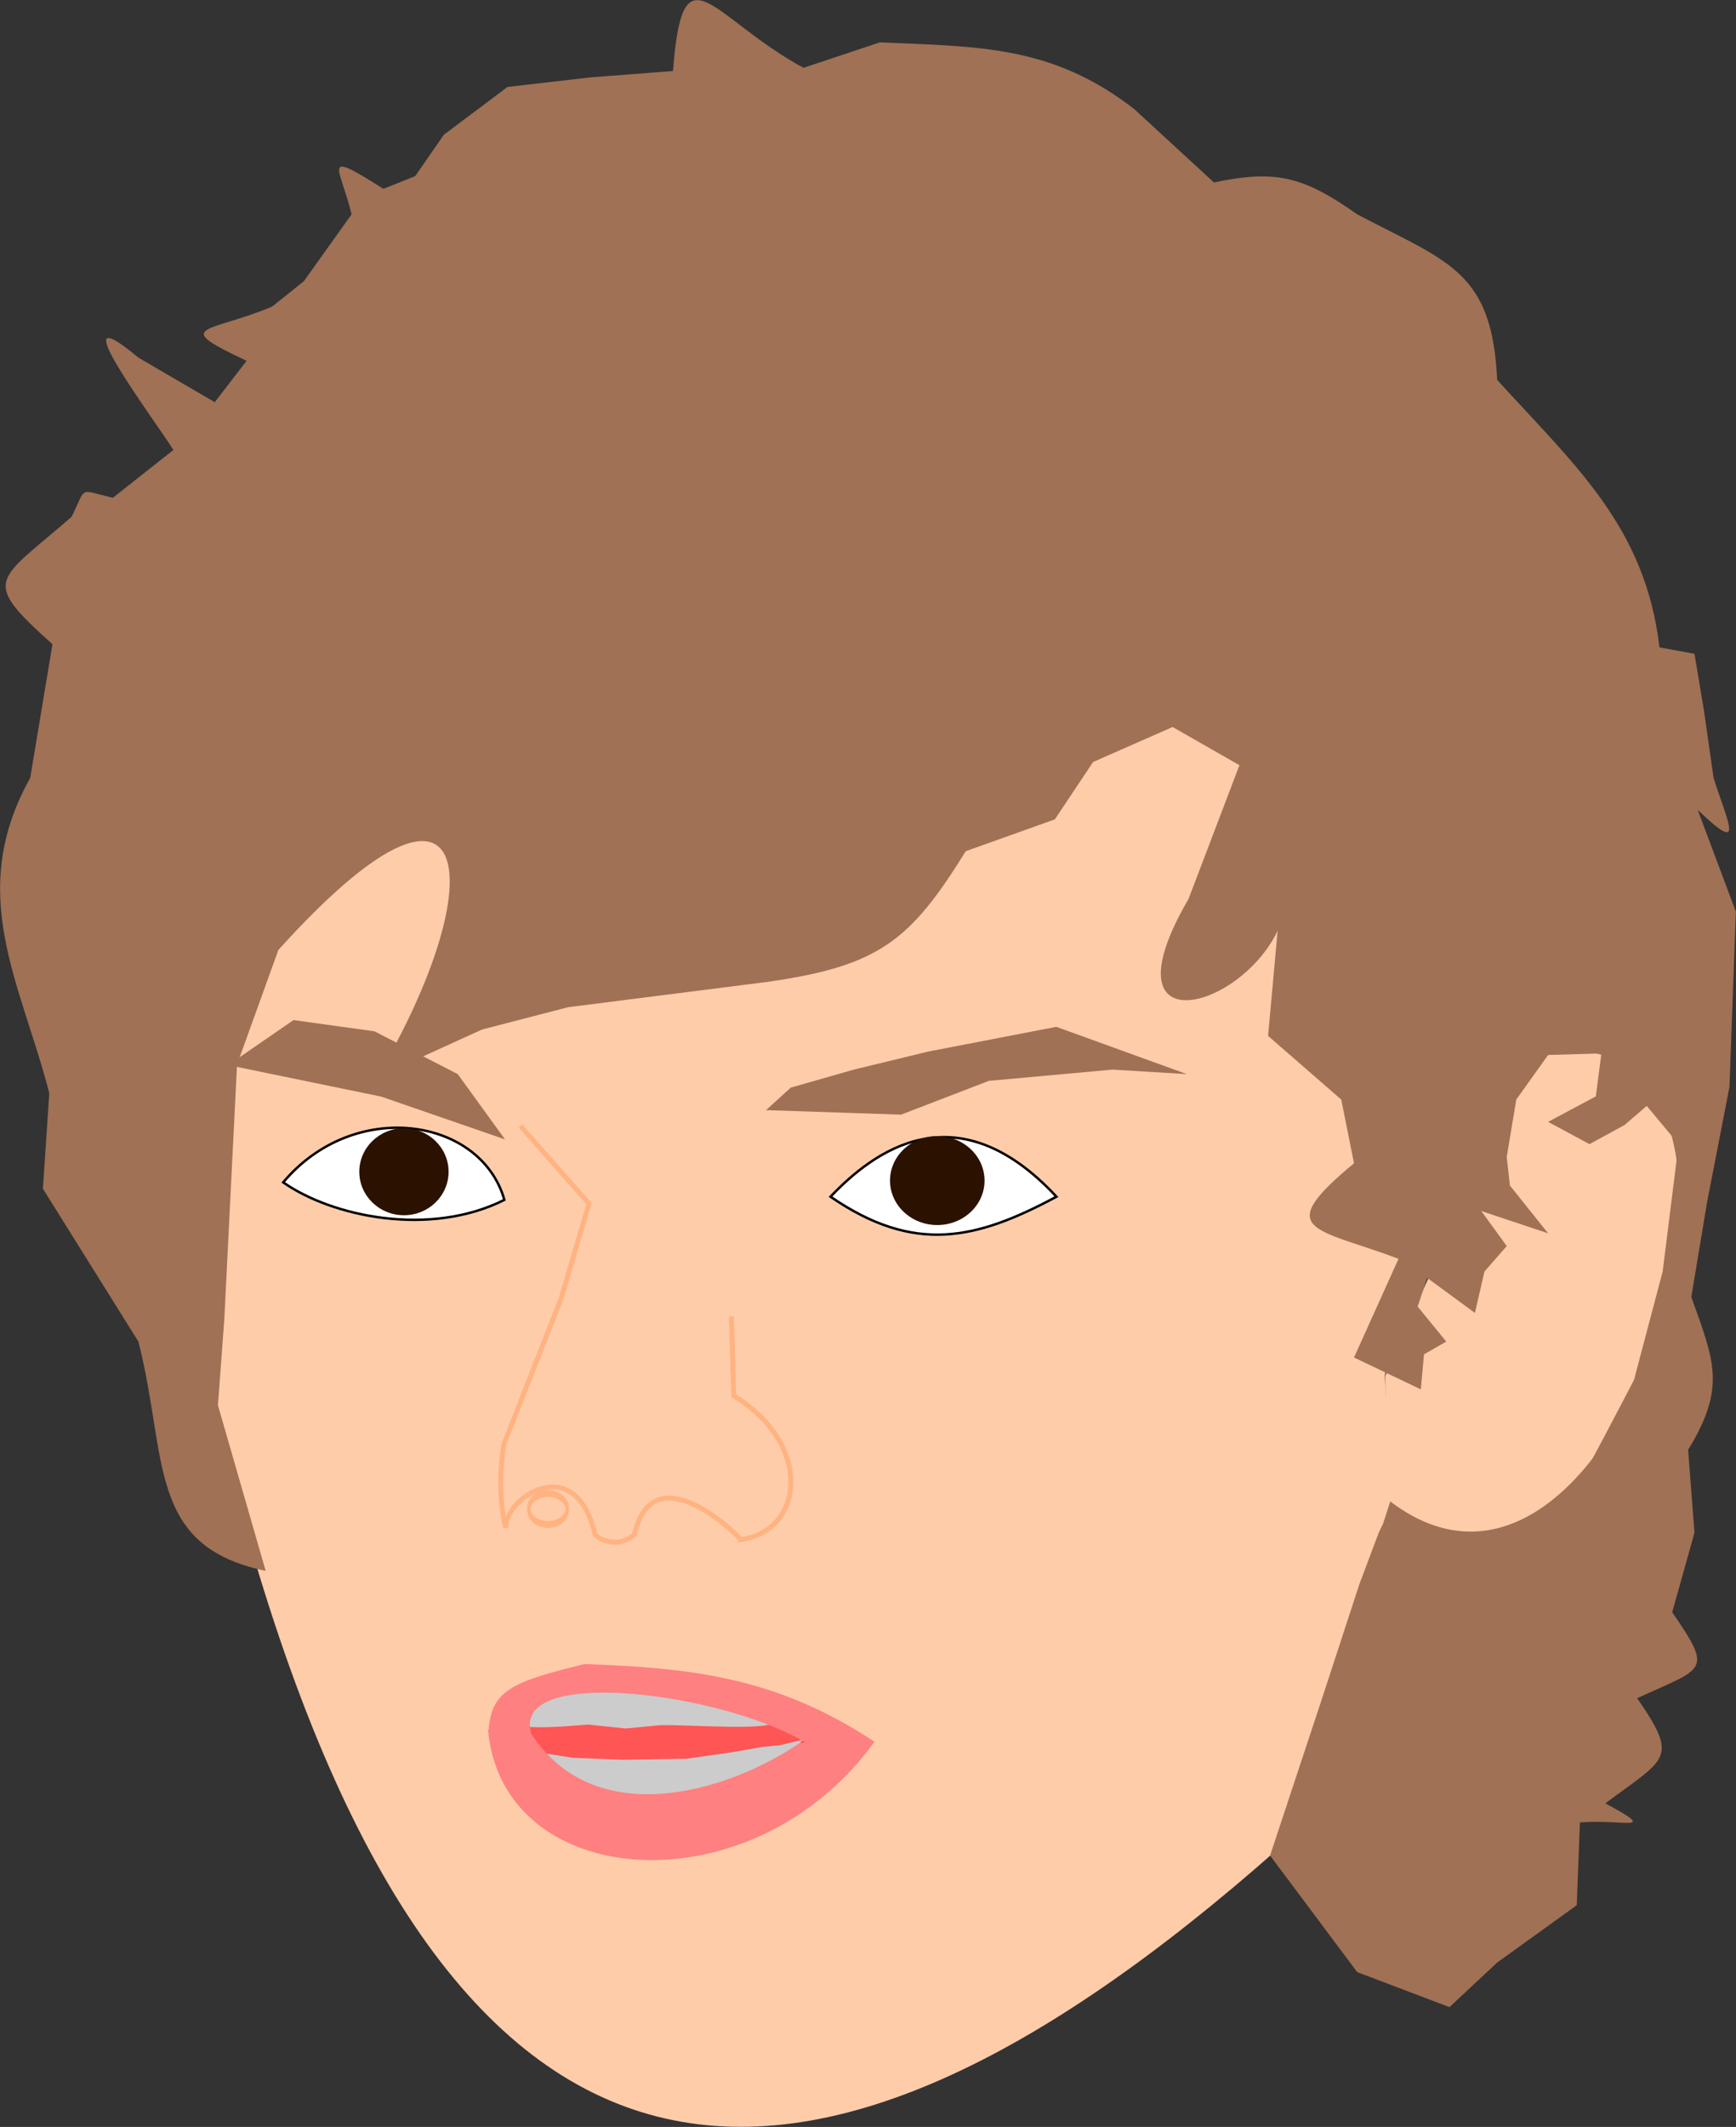 <?xml version="1.0" encoding="UTF-8"?>
<svg version="1.1" viewBox="0 0 711.29 870.89" xmlns="http://www.w3.org/2000/svg">
<rect x="0" y="0" width="711.29" height="870.89" fill="#333333" stroke="none"/>
<g transform="translate(-12.462 -60.641)">
<rect x="658.67" y="474.68" width="41.881" height="65.192" fill="#a07155" stroke-width="0"/>
<rect x="530.73" y="628.21" width="159.07" height="74.319" fill="#a07155" stroke-width="0"/>
<path d="m201.86 358.46-75.6 88.508-58.083 148.44 42.41 82.054c83.572 305.94 229.89 313.18 425.42 140.26l46.618-143.95-2.766-49.786 15.673-76.522-13.829-126.31-67.302-75.6-158.57-8.298z" fill="#fca" stroke-width="0"/>
<path d="m105.98 496.75 62.692 12.907 50.707 17.517-19.361-26.737-34.112-17.517-33.19-4.61z" fill="#a07155" stroke-width="0"/>
<path d="m326.33 515.19 55.317 1.844 35.956-13.829 50.707-4.61 30.424 1.844-53.473-19.361-52.551 10.142-30.424 7.376-25.815 7.376z" fill="#a07155" stroke-width="0"/>
<path d="m128.5 544.76c29.118-34.616 81.023-26.575 90.616 7.171-30.561 15.326-70.574 6.892-90.616-7.171z" fill="#fff" stroke="#000" stroke-width="1px"/>
<path d="m352.75 550.63c34.394 23.626 59.735 17.62 92.572 0-41.429-44.502-75.471-17.924-92.572 0z" fill="#fff" stroke="#000" stroke-width="1px"/>
<path d="m242.58 759.25 0.652 6.519 12.386-0.652 5.867 3.912 17.602-1.304 7.171-1.956 19.557 1.304 3.26-3.26-6.519-6.519-13.69 2.608-25.425-1.956-14.994-3.912z" fill="none" stroke="#000" stroke-width="1px"/>
<path d="m269.31 785.32 8.475 3.912 20.209-1.304 5.215-3.26z" fill="none" stroke="#000" stroke-width="1px"/>
<path d="m247.14 769.68 3.26 11.735 26.077 2.608 46.938-5.215 13.69-7.171-22.165-5.867-29.988 1.304-24.773 2.608z" fill="none" stroke="#000" stroke-width="1px"/>
<path d="m580 624.06 1.718 51.054c100.42 77.387 184.52-227.69 46.22-179.15l-16.377 56.619z" fill="#fca" stroke-width="0"/>
<path d="m166.96 501.74 43.026-19.558 35.203-9.127 82.141-10.431c45.586-6.545 58.222-17.022 80.837-53.458l36.507-13.038 15.646-23.469 32.596-14.342 27.38 15.646-20.861 54.761c-35.004 60.026 20.617 46.189 36.507 13.038l-3.912 43.027 29.988 26.077 5.215 26.077c-33.771 28.015-16.104 26.231 18.254 39.115l-18.254 40.419 27.38 13.038 1.304-14.342 9.127-5.215-11.734-14.342 3.912-11.735 19.557 14.342 3.912-16.95 9.127-10.431-10.431-14.342 27.38 9.127-15.646-19.558-1.304-11.735 3.912-23.469 13.038-18.254 21.839-0.652-2.282 17.602-19.557 10.431 16.95 9.127 14.342-7.823 9.127-7.823 13.038 15.646-6.519 52.154-11.734 44.331s-23.082 44.661-27.803 51.285c-22.314 7.607-27.16 11.42-28.323 12.962-13.819-4.786-11.03 1.687-16.007 2.063-32.172-9.153-28.351-11.999-32.45-3.761l-7.891 20.975-15.725 48.084-20.925 63.174 35.689 47.732 37.811 14.342 19.557-18.254 32.596-23.469 1.304-33.9c17.565-1.456 33.001 4.488 10.431-7.823 25.117-18.752 30.204-18.058 13.038-43.027 27.653-12.769 31.255-10.603 14.342-35.204l9.127-32.596-2.608-33.9c15.586-25.498 10.811-36.174 1.304-62.585l6.519-39.115 9.127-46.938 2.608-71.711-15.646-41.723c19.92 19.151 12.283 5.213 6.519-13.038l-3.912-27.381-3.912-23.469-14.342-2.608c-5.799-49.383-34.411-74.23-66.495-109.52-2.108-44.79-20.17-48.221-57.369-67.8-22.35-15.783-33.689-18.298-58.672-13.038l-32.596-29.988c-33.62-26.162-63.587-25.61-104.31-27.381l-31.292 10.431c-38.502-21.071-49.454-50.732-53.457 1.304l-33.9 2.608-33.9 3.912-26.077 19.558-11.734 16.95-13.038 5.215c-26.156-16.578-17.726-9.007-13.038 10.431l-19.557 27.381-13.038 10.431c-26.537 10.98-41.766 7.419-10.431 22.165l-13.038 16.95-31.292-18.254c-33.735-28.134 6.878 25.804 14.342 37.811l-24.773 19.558c-14.517-3.251-10.517-5.042-16.95 7.823-30.751 26.759-37.697 25.425-7.823 52.154l-9.127 54.761c-26.542 47.433-3.715 84.173 7.823 129.08l-2.608 39.115 39.115 62.585c12.175 47.481 3.177 83.673 52.153 93.877l-19.557-67.8 2.608-35.204 5.215-104.31 16.95-46.938c81.544-90.295 87.904-28.246 40.419 52.154z" fill="#a07155" stroke-width="0"/>
<path transform="matrix(1.067 0 0 .997 -1382.9 649.87)" d="m1480-109.78c0 9.862-7.675 17.857-17.143 17.857-9.468 0-17.143-7.995-17.143-17.857 0-9.862 7.675-17.857 17.143-17.857 9.468 0 17.143 7.995 17.143 17.857z" fill="#2b1100"/>
<path transform="matrix(.913 0 0 .879 -1156.6 639.68)" d="m1722.3-108.81c0 11.437-9.497 20.708-21.213 20.708-11.716 0-21.213-9.271-21.213-20.708 0-11.437 9.498-20.708 21.213-20.708 11.716 0 21.213 9.271 21.213 20.708z" fill="#2b1100"/>
<path d="m225.66 521.65 28.119 31.808-11.524 39.183-23.319 59.275c-3.361 20.14 0.757 34.341 0.757 34.341-0.718-11.887 28.185-32.006 36.528 2.342 0 1.282 8.592 6.973 16.198 0.352 7.781-34.454 43.817 1.508 43.453 2.077 25.804-3.334 30.097-38.886-2.778-58.847l-0.968-32.597" fill-opacity="0" stroke="#ffb380" stroke-width="2"/>
<path transform="matrix(.567 0 0 1.109 -633.55 632.32)" d="m1549.3 41.648c0 3.156-6.236 5.714-13.928 5.714-7.693 0-13.929-2.558-13.929-5.714s6.236-5.714 13.929-5.714c7.692 0 13.928 2.558 13.928 5.714z" fill-opacity="0" stroke="#ffb380" stroke-width="2.521"/>
<path d="m226.76 779.22c33.499 5.651 90.023 2.723 122.96-2.074l-17.747-13.253h-102.68z" fill="#f55" stroke-width="0"/>
<path d="m225.12 758.75c-9.954 9.913 2.559 10.213 28.218 8.014l15.534 1.607 14.039-1.337c10.951-0.431 48.852 2.861 47.091-2.193l-32.446-6.901c-24.993-16.042-60.166-6.61-72.436 0.81z" fill="#ccc" stroke-width="0"/>
<path d="m229.92 769.64c-6.723-27.189 80.312-15.557 113.28 4.922l27.706-0.652c-40.306-26.819-75.988-30.356-118.95-31.921-29.478 7.209-38.233 10.708-39.279 27.193z" fill="#ff8080" stroke-width="0"/>
<path d="m236.48 778.72 10.633 1.638 20.595 0.843 25.942-0.438 17.411-2.437 13.825-2.417 7.095-0.672 9.206-2.206-9.074 11.968c-21.737 6.607-43.118 14.637-66.614 14.211-10.122-5.073-25.253-9.351-29.019-20.491z" fill="#ccc" stroke-width="0"/>
<path d="m212.42 768.79c5.717 66.609 108.43 74.035 158.34 5.024l-30.499 0.421c-30.773 20.991-86.232 36.727-111.46-5.907z" fill="#ff8080" stroke-width="0"/>
</g>
</svg>
